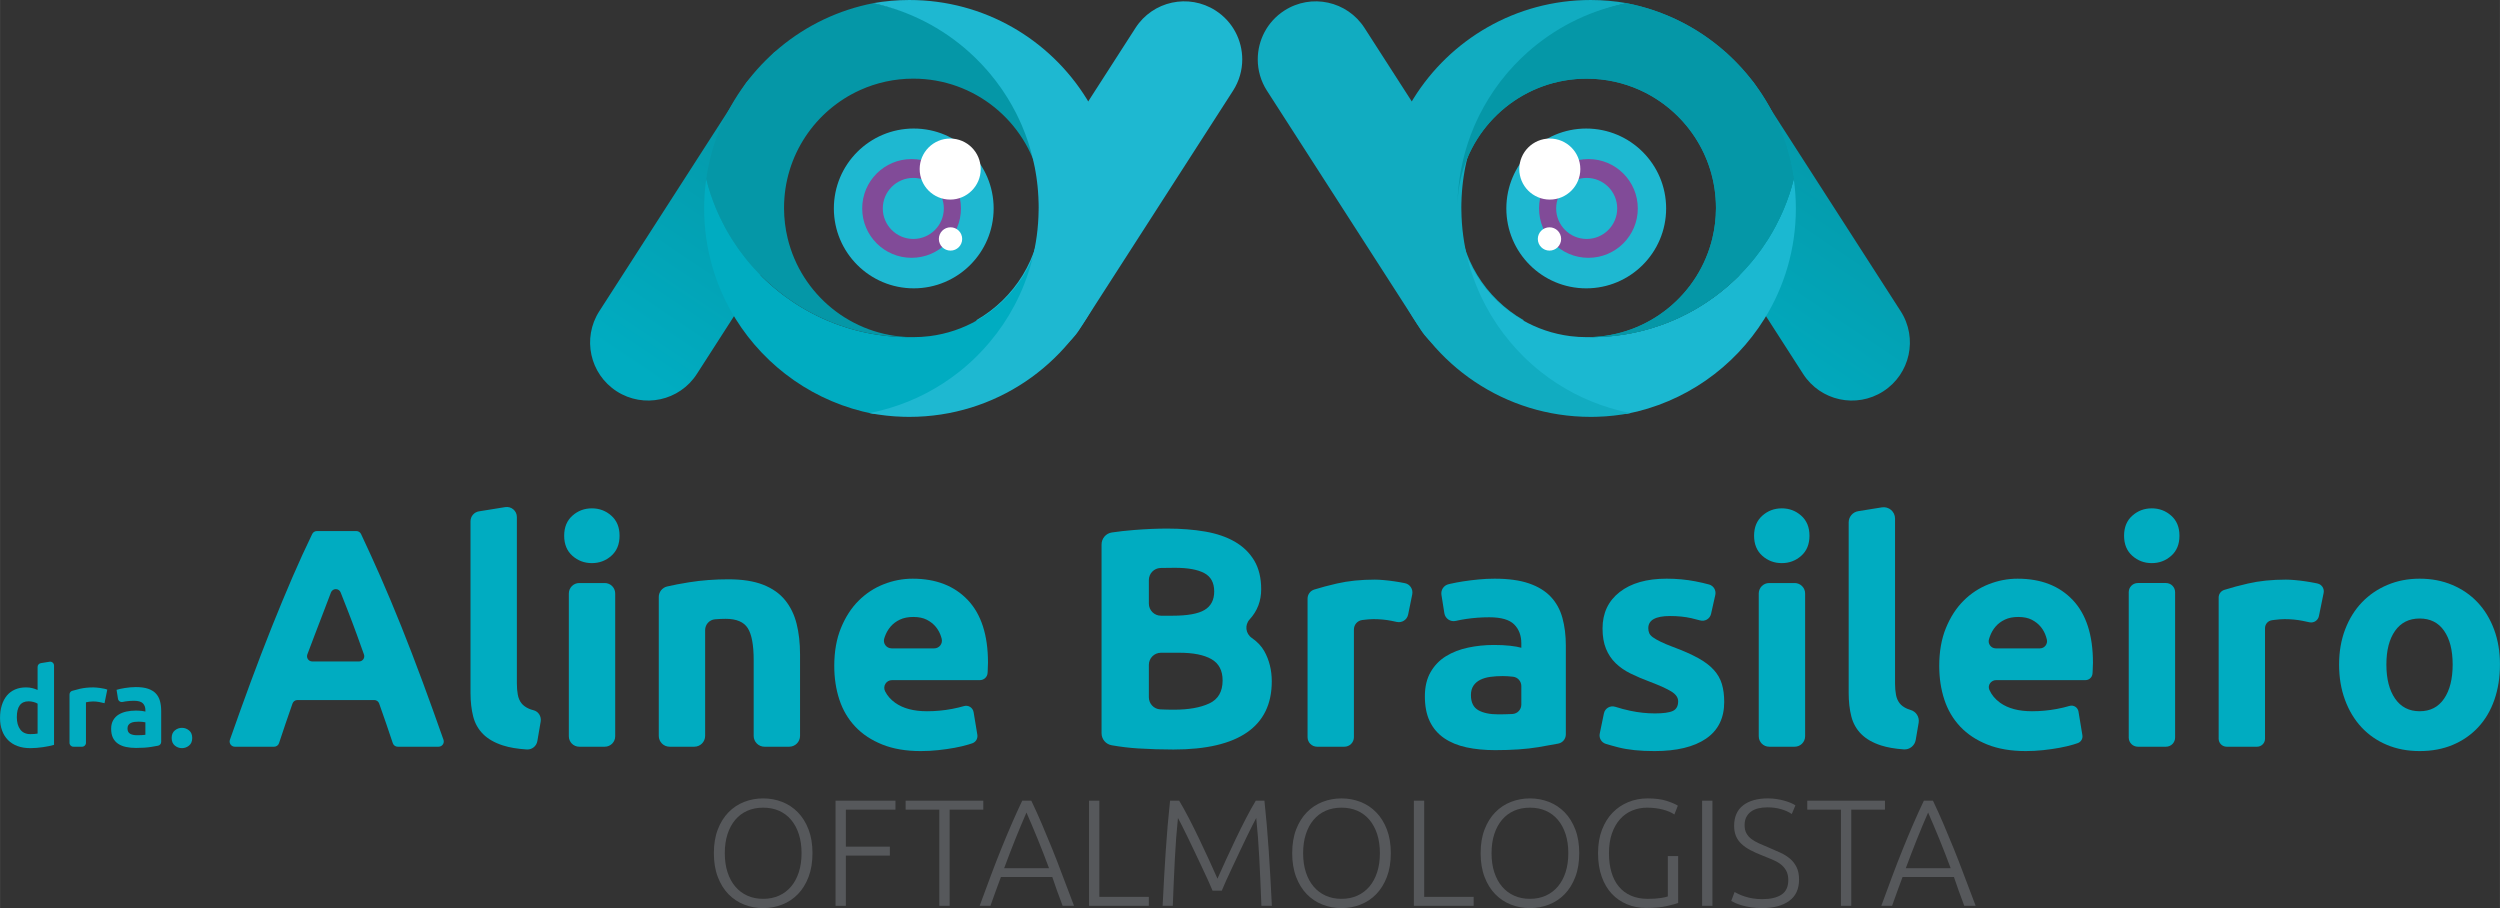 <?xml version="1.0" encoding="UTF-8"?>
<!DOCTYPE svg PUBLIC "-//W3C//DTD SVG 1.1//EN" "http://www.w3.org/Graphics/SVG/1.1/DTD/svg11.dtd">
<!-- Creator: CorelDRAW X6 -->
<svg xmlns="http://www.w3.org/2000/svg" xml:space="preserve" width="29.633mm" height="10.764mm" version="1.1" style="shape-rendering:geometricPrecision; text-rendering:geometricPrecision; image-rendering:optimizeQuality; fill-rule:evenodd; clip-rule:evenodd"
viewBox="0 0 296332 107644"
 xmlns:xlink="http://www.w3.org/1999/xlink">
 <rect x="0" y="0" width="296332" height="107644" fill="#333333" stroke="none"/>
 <defs>
  <style type="text/css">
   <![CDATA[
    .fil0 {fill:#00ACC1;fill-rule:nonzero}
    .fil8 {fill:#0597A7;fill-rule:nonzero}
    .fil2 {fill:#11ACC1;fill-rule:nonzero}
    .fil7 {fill:#1BB8D1;fill-rule:nonzero}
    .fil4 {fill:#1EB8D1;fill-rule:nonzero}
    .fil1 {fill:#56585B;fill-rule:nonzero}
    .fil5 {fill:#814B98;fill-rule:nonzero}
    .fil6 {fill:white;fill-rule:nonzero}
    .fil9 {fill:url(#id0)}
    .fil3 {fill:url(#id1)}
   ]]>
  </style>
  <linearGradient id="id0" gradientUnits="userSpaceOnUse" x1="100075" y1="4914" x2="70615" y2="48885">
   <stop offset="0" style="stop-color:#0597A7"/>
   <stop offset="0.2" style="stop-color:#0597A7"/>
   <stop offset="0.871" style="stop-color:#00ACC1"/>
   <stop offset="1" style="stop-color:#00ACC1"/>
  </linearGradient>
  <linearGradient id="id1" gradientUnits="userSpaceOnUse" xlink:href="#id0" x1="225717" y1="4914" x2="196257" y2="48886">
  </linearGradient>
 </defs>
 <g id="Camada_x0020_1">
  <g id="_896239008">
   <g>
    <path class="fil0" d="M40374 70225c-205,-524 -945,-521 -1148,3 -4,9 -8,20 -11,29 -248,640 -529,1378 -844,2215 -316,838 -669,1760 -1060,2767 -291,751 -586,1529 -884,2336 -148,402 149,831 578,831l5554 0c426,0 723,-424 580,-825 -289,-811 -570,-1595 -844,-2352 -367,-1010 -716,-1933 -1045,-2772 -331,-836 -620,-1575 -869,-2213 -2,-7 -5,-13 -7,-19zm6765 18288c-267,0 -501,-170 -584,-423 -245,-755 -505,-1525 -781,-2313 -279,-798 -557,-1593 -834,-2386 -87,-247 -319,-411 -581,-411l-9107 0c-263,0 -497,166 -583,414 -275,795 -551,1591 -827,2390 -272,787 -529,1556 -770,2304 -82,255 -317,425 -585,425l-4658 0c-424,0 -721,-424 -580,-824 857,-2439 1673,-4709 2449,-6811 864,-2336 1708,-4537 2534,-6603 827,-2066 1641,-4026 2442,-5883 750,-1735 1526,-3433 2329,-5092 103,-214 320,-349 557,-349l4675 0c239,0 456,136 558,353 783,1659 1555,3355 2317,5088 815,1857 1636,3817 2464,5883 828,2066 1673,4267 2538,6603 778,2102 1595,4371 2453,6810 141,401 -155,825 -580,825l-4846 0z"/>
    <path class="fil0" d="M63690 87850c-102,599 -643,1029 -1249,990 -1116,-72 -2055,-230 -2818,-474 -996,-320 -1783,-769 -2361,-1347 -578,-577 -972,-1278 -1180,-2102 -209,-824 -314,-1752 -314,-2785l0 -20343c0,-584 424,-1082 1001,-1175l3115 -502c724,-116 1380,442 1380,1175l0 19739c0,492 37,934 111,1327 74,393 214,726 424,996 209,271 510,492 904,664 157,69 335,128 536,177 590,145 949,747 846,1345l-395 2315z"/>
    <path class="fil0" d="M71683 88513l-3024 0c-682,0 -1236,-553 -1236,-1236l0 -16929c0,-683 554,-1237 1236,-1237l3024 0c683,0 1236,554 1236,1237l0 16929c0,683 -553,1236 -1236,1236zm1753 -25008c0,1008 -326,1801 -977,2379 -652,578 -1421,866 -2306,866 -885,0 -1654,-288 -2305,-866 -652,-578 -978,-1371 -978,-2379 0,-1008 326,-1801 978,-2379 651,-578 1420,-868 2305,-868 885,0 1654,290 2306,868 651,578 977,1371 977,2379z"/>
    <path class="fil0" d="M78083 70770c0,-599 412,-1116 995,-1252 750,-175 1623,-341 2620,-499 1475,-234 3024,-350 4647,-350 1647,0 3018,215 4114,645 1093,430 1959,1040 2599,1826 640,787 1094,1721 1365,2803 271,1082 406,2287 406,3615l0 9670c0,710 -575,1285 -1284,1285l-2927 0c-710,0 -1285,-575 -1285,-1285l0 -9006c0,-1770 -234,-3025 -701,-3762 -467,-738 -1340,-1107 -2619,-1107 -393,0 -811,19 -1254,56 -4,0 -9,0 -13,1 -662,55 -1167,615 -1167,1279l0 12539c0,710 -575,1285 -1285,1285l-2927 0c-709,0 -1284,-575 -1284,-1285l0 -16458z"/>
    <path class="fil0" d="M110734 76857c596,0 1036,-564 886,-1140 -20,-75 -41,-150 -64,-225 -135,-442 -345,-835 -627,-1179 -283,-345 -640,-628 -1070,-849 -430,-221 -965,-332 -1604,-332 -615,0 -1144,105 -1586,314 -443,208 -812,485 -1107,829 -295,345 -523,744 -682,1199 -23,65 -45,131 -66,197 -190,586 254,1186 870,1186l5050 0zm-11848 2102c0,-1720 264,-3227 793,-4518 529,-1291 1223,-2366 2084,-3227 860,-861 1850,-1513 2969,-1955 1119,-442 2269,-664 3449,-664 2754,0 4930,842 6529,2526 1598,1685 2397,4163 2397,7433 0,319 -13,670 -36,1051 -4,58 -8,114 -12,170 -32,477 -429,845 -908,845l-10425 0c-681,0 -1121,722 -813,1329 269,530 670,985 1202,1363 935,664 2189,996 3763,996 1008,0 1997,-92 2969,-276 523,-100 993,-211 1413,-335 522,-155 1055,188 1144,725l442 2675c72,435 -174,862 -591,1006 -146,51 -303,101 -472,152 -492,147 -1038,276 -1641,387 -603,111 -1248,203 -1936,277 -689,74 -1378,110 -2066,110 -1746,0 -3264,-257 -4555,-774 -1291,-517 -2361,-1223 -3209,-2121 -848,-898 -1475,-1961 -1882,-3190 -405,-1230 -608,-2558 -608,-3985z"/>
    <path class="fil0" d="M136177 78809l0 3844c0,760 591,1395 1350,1433 5,0 10,0 15,1 492,25 1033,37 1622,37 1722,0 3112,-246 4169,-738 1057,-492 1586,-1401 1586,-2730 0,-1180 -443,-2022 -1328,-2526 -885,-504 -2152,-757 -3799,-757l-2179 0c-793,0 -1436,643 -1436,1436zm0 -7260c0,793 643,1435 1436,1435l1368 0c1770,0 3036,-227 3799,-682 761,-455 1143,-1187 1143,-2195 0,-1033 -394,-1758 -1180,-2176 -787,-418 -1943,-627 -3467,-627 -493,0 -1021,7 -1587,18 -43,2 -86,2 -129,4 -773,21 -1383,661 -1383,1435l0 2788zm2914 17296c-1402,0 -2798,-43 -4187,-129 -1016,-64 -2062,-188 -3137,-376 -689,-121 -1196,-719 -1196,-1418l0 -22384c0,-710 515,-1318 1218,-1421 835,-123 1720,-221 2655,-295 1401,-111 2704,-166 3910,-166 1622,0 3116,117 4481,350 1365,234 2539,634 3522,1199 984,567 1753,1310 2306,2232 553,923 830,2060 830,3412 0,1386 -454,2574 -1362,3564 -613,668 -496,1690 249,2205 657,454 1151,978 1482,1571 590,1058 885,2250 885,3578 0,2681 -977,4698 -2933,6049 -1954,1353 -4863,2029 -8723,2029z"/>
    <path class="fil0" d="M166912 72843c-125,618 -729,1013 -1345,879 -197,-42 -404,-86 -620,-129 -663,-135 -1377,-203 -2139,-203 -344,0 -756,31 -1235,92 -41,6 -81,11 -120,16 -559,76 -969,556 -969,1120l0 12765c0,624 -506,1130 -1130,1130l-3235 0c-625,0 -1130,-506 -1130,-1130l0 -16420c0,-497 321,-933 795,-1081 799,-248 1695,-487 2690,-716 1340,-307 2834,-460 4482,-460 295,0 651,18 1070,55 417,37 835,86 1254,148 418,61 835,135 1254,220 4,1 8,2 12,3 599,125 973,727 851,1326l-485 2385z"/>
    <path class="fil0" d="M177600 84677c540,0 1057,-12 1549,-37 46,-2 90,-5 134,-7 590,-33 1046,-524 1046,-1114l0 -2196c0,-565 -421,-1044 -982,-1108 -5,0 -9,-1 -14,-1 -442,-49 -848,-74 -1217,-74 -516,0 -1003,31 -1457,92 -455,62 -855,179 -1199,350 -345,173 -615,407 -811,702 -197,295 -295,664 -295,1106 0,861 288,1457 867,1789 577,332 1370,498 2379,498zm-443 -16082c1623,0 2975,184 4057,553 1082,369 1949,898 2601,1586 651,689 1112,1525 1383,2509 271,984 406,2078 406,3282l0 10524c0,535 -375,994 -900,1095 -659,128 -1453,270 -2383,425 -1402,233 -3098,350 -5090,350 -1254,0 -2392,-111 -3412,-332 -1021,-222 -1900,-584 -2637,-1088 -738,-504 -1304,-1162 -1697,-1974 -394,-811 -590,-1807 -590,-2987 0,-1131 227,-2090 682,-2877 455,-787 1064,-1414 1826,-1882 762,-466 1635,-805 2619,-1014 983,-209 2004,-313 3061,-313 713,0 1346,30 1900,92 553,61 1001,142 1346,239l0 -516c0,-934 -282,-1684 -848,-2250 -566,-565 -1550,-848 -2951,-848 -935,0 -1857,68 -2766,203 -427,63 -826,139 -1199,226 -633,150 -1258,-264 -1361,-908l-345 -2180c-91,-576 273,-1124 840,-1259 66,-16 133,-32 202,-48 479,-110 1001,-208 1567,-295 566,-86 1162,-160 1790,-221 626,-61 1259,-92 1899,-92z"/>
    <path class="fil0" d="M196152 84566c1008,0 1721,-98 2140,-295 418,-196 626,-577 626,-1143 0,-442 -270,-830 -810,-1162 -542,-332 -1365,-706 -2472,-1125 -861,-320 -1641,-651 -2342,-996 -701,-344 -1297,-756 -1789,-1236 -492,-480 -874,-1051 -1143,-1715 -271,-664 -407,-1463 -407,-2398 0,-1819 676,-3257 2029,-4315 1352,-1057 3209,-1586 5570,-1586 1181,0 2311,105 3394,313 618,120 1163,246 1637,377 537,149 857,695 736,1239l-502 2239c-132,587 -725,940 -1304,777 -331,-92 -673,-179 -1029,-261 -750,-171 -1592,-258 -2526,-258 -1722,0 -2582,480 -2582,1439 0,221 37,419 110,590 74,172 222,338 443,498 221,160 522,333 904,518 381,187 867,391 1457,614 1204,446 2200,886 2987,1320 788,434 1408,903 1863,1406 455,502 775,1061 959,1674 184,613 276,1325 276,2135 0,1913 -718,3361 -2157,4343 -1439,980 -3473,1472 -6105,1472 -1721,0 -3153,-148 -4296,-443 -588,-152 -1083,-290 -1485,-416 -515,-160 -820,-684 -711,-1212l495 -2396c127,-612 754,-972 1349,-781 581,187 1172,344 1772,471 983,209 1954,313 2913,313z"/>
    <path class="fil0" d="M212729 88513l-3019 0c-684,0 -1239,-554 -1239,-1239l0 -16924c0,-684 555,-1239 1239,-1239l3019 0c684,0 1239,555 1239,1239l0 16924c0,685 -555,1239 -1239,1239zm1755 -25008c0,1008 -326,1801 -977,2379 -652,578 -1420,866 -2306,866 -885,0 -1654,-288 -2305,-866 -652,-578 -978,-1371 -978,-2379 0,-1008 326,-1801 978,-2379 651,-578 1420,-868 2305,-868 886,0 1654,290 2306,868 651,578 977,1371 977,2379z"/>
    <path class="fil0" d="M227077 87713c-116,677 -725,1167 -1409,1118 -1057,-76 -1951,-231 -2682,-465 -996,-319 -1783,-769 -2361,-1347 -578,-578 -972,-1278 -1181,-2102 -208,-824 -313,-1752 -313,-2785l0 -20211c0,-660 479,-1223 1132,-1328l2804 -452c818,-131 1560,500 1560,1329l0 19555c0,492 37,935 111,1328 73,393 215,726 424,996 209,271 510,492 904,664 120,53 252,99 398,141 661,187 1076,842 961,1519l-348 2040z"/>
    <path class="fil0" d="M241799 76857c552,0 951,-520 821,-1057 -26,-103 -54,-206 -85,-308 -135,-442 -345,-835 -627,-1179 -283,-345 -640,-628 -1069,-849 -431,-221 -966,-332 -1605,-332 -615,0 -1144,105 -1586,314 -443,208 -812,485 -1107,829 -295,345 -523,744 -682,1199 -33,94 -64,188 -94,283 -169,545 236,1100 808,1100l5226 0zm-11934 2102c0,-1720 264,-3227 793,-4518 529,-1291 1223,-2366 2084,-3227 860,-861 1850,-1513 2969,-1955 1119,-442 2269,-664 3449,-664 2754,0 4930,842 6529,2526 1598,1685 2397,4163 2397,7433 0,319 -12,670 -37,1051 -5,79 -10,156 -15,230 -30,444 -398,785 -842,785l-10597 0c-591,0 -1026,603 -790,1145 267,610 696,1126 1289,1547 935,664 2189,996 3763,996 1008,0 1998,-92 2969,-276 552,-105 1046,-223 1482,-356 483,-147 981,175 1063,673l462 2802c67,404 -161,797 -547,934 -160,57 -334,113 -524,170 -492,147 -1038,276 -1641,387 -603,111 -1248,203 -1936,277 -689,74 -1378,110 -2066,110 -1746,0 -3264,-257 -4555,-774 -1291,-517 -2361,-1223 -3209,-2121 -848,-898 -1476,-1961 -1882,-3190 -405,-1230 -608,-2558 -608,-3985z"/>
    <path class="fil0" d="M256743 88513l-3334 0c-597,0 -1081,-484 -1081,-1081l0 -17239c0,-597 484,-1082 1081,-1082l3334 0c597,0 1081,485 1081,1082l0 17239c0,597 -484,1081 -1081,1081zm1598 -25008c0,1008 -326,1801 -978,2379 -652,578 -1420,866 -2305,866 -886,0 -1654,-288 -2305,-866 -653,-578 -978,-1371 -978,-2379 0,-1008 325,-1801 978,-2379 651,-578 1419,-868 2305,-868 885,0 1653,290 2305,868 652,578 978,1371 978,2379z"/>
    <path class="fil0" d="M274874 73025c-106,518 -611,851 -1127,737 -251,-55 -519,-112 -801,-169 -663,-135 -1377,-203 -2139,-203 -345,0 -756,31 -1236,92 -97,13 -189,25 -276,38 -467,70 -812,466 -812,938l0 13108c0,523 -424,947 -947,947l-3602 0c-523,0 -947,-424 -947,-947l0 -16738c0,-417 272,-780 669,-906 830,-263 1768,-515 2817,-756 1339,-307 2833,-460 4481,-460 295,0 652,18 1070,55 418,37 836,86 1254,148 418,61 835,135 1254,220 66,14 129,28 191,42 500,116 810,611 708,1113l-557 2741z"/>
    <path class="fil0" d="M290725 78776c0,-1697 -338,-3031 -1014,-4003 -677,-971 -1641,-1457 -2896,-1457 -1254,0 -2225,486 -2914,1457 -688,972 -1032,2306 -1032,4003 0,1696 344,3043 1032,4038 689,996 1660,1494 2914,1494 1255,0 2219,-498 2896,-1494 676,-995 1014,-2342 1014,-4038zm5607 0c0,1524 -222,2920 -664,4186 -443,1267 -1082,2348 -1918,3246 -836,898 -1839,1592 -3006,2084 -1169,491 -2478,738 -3929,738 -1426,0 -2724,-247 -3891,-738 -1169,-492 -2170,-1186 -3006,-2084 -836,-898 -1488,-1979 -1955,-3246 -468,-1266 -701,-2662 -701,-4186 0,-1525 240,-2914 719,-4169 480,-1254 1143,-2324 1992,-3209 849,-886 1856,-1573 3024,-2065 1168,-493 2441,-738 3818,-738 1402,0 2686,245 3855,738 1167,492 2170,1179 3006,2065 836,885 1488,1955 1955,3209 467,1255 701,2644 701,4169z"/>
    <path class="fil0" d="M1990 85018c0,602 136,1087 406,1453 270,366 672,550 1204,550 175,0 337,-7 485,-20 148,-13 270,-28 367,-46l0 -3548c-123,-78 -282,-144 -478,-196 -197,-53 -395,-79 -596,-79 -925,0 -1388,629 -1388,1886zm4412 3273c-175,52 -375,102 -602,150 -227,49 -465,90 -714,124 -248,35 -501,64 -759,86 -257,21 -504,32 -739,32 -568,0 -1074,-83 -1519,-249 -445,-165 -821,-403 -1126,-713 -306,-310 -540,-685 -700,-1126 -162,-440 -243,-936 -243,-1486 0,-558 70,-1062 209,-1512 140,-449 341,-831 603,-1146 262,-314 582,-554 962,-719 380,-166 814,-250 1303,-250 270,0 512,27 726,79 214,53 430,127 649,223l0 -2726c0,-224 163,-416 385,-452l1033 -167c279,-45 532,170 532,453l0 9399z"/>
    <path class="fil0" d="M12385 83355c-175,-43 -380,-90 -616,-138 -235,-47 -488,-71 -758,-71 -123,0 -269,11 -439,32 -171,22 -299,46 -387,72l0 4805c0,253 -205,458 -458,458l-1033 0c-254,0 -459,-205 -459,-458l0 -5728c0,-199 124,-379 314,-437 276,-84 583,-165 923,-244 475,-109 1006,-163 1591,-163 104,0 231,6 380,20 148,13 296,30 444,52 149,22 297,47 446,79 148,30 274,67 379,110l-327 1611z"/>
    <path class="fil0" d="M16260 87152c192,0 376,-5 550,-14 175,-8 314,-21 419,-39l0 -1479c-78,-18 -196,-35 -353,-52 -157,-18 -302,-27 -432,-27 -184,0 -356,11 -518,33 -161,22 -303,64 -425,124 -122,61 -218,145 -288,249 -70,105 -105,235 -105,393 0,306 103,517 308,635 205,118 487,177 844,177zm-157 -5708c576,0 1056,65 1440,195 384,132 692,319 923,564 232,244 396,541 491,890 96,349 145,738 145,1165l0 3684c0,220 -152,408 -368,450 -224,42 -490,89 -798,141 -498,83 -1100,124 -1806,124 -446,0 -850,-39 -1212,-117 -362,-79 -674,-208 -936,-387 -262,-179 -462,-413 -602,-700 -140,-289 -209,-641 -209,-1061 0,-401 80,-742 242,-1021 161,-279 377,-502 648,-667 270,-166 580,-287 929,-361 349,-74 711,-111 1087,-111 253,0 478,11 674,33 196,21 356,50 478,85l0 -183c0,-332 -101,-598 -301,-799 -201,-201 -550,-301 -1048,-301 -331,0 -659,24 -982,72 -126,19 -246,41 -359,66 -262,57 -517,-109 -559,-374l-168 -1060c113,-35 255,-73 425,-112 171,-39 356,-73 557,-104 201,-31 412,-57 635,-79 223,-22 447,-32 674,-32z"/>
    <path class="fil0" d="M22781 87479c0,393 -125,692 -374,897 -249,204 -530,307 -844,307 -315,0 -596,-103 -844,-307 -250,-205 -374,-504 -374,-897 0,-393 124,-692 374,-897 248,-205 529,-307 844,-307 314,0 595,102 844,307 249,205 374,504 374,897z"/>
    <path class="fil1" d="M95009 101132c0,-839 -108,-1591 -324,-2257 -216,-665 -521,-1232 -917,-1699 -395,-468 -872,-824 -1429,-1071 -558,-245 -1185,-368 -1880,-368 -695,0 -1322,123 -1879,368 -557,247 -1034,603 -1430,1071 -396,467 -701,1034 -917,1699 -216,666 -324,1418 -324,2257 0,840 108,1591 324,2257 216,666 521,1232 917,1699 396,468 873,828 1430,1079 557,252 1184,378 1879,378 695,0 1322,-126 1880,-378 557,-251 1034,-611 1429,-1079 396,-467 701,-1033 917,-1699 216,-666 324,-1417 324,-2257zm1295 0c0,1068 -156,2008 -468,2824 -312,815 -734,1495 -1268,2041 -533,545 -1153,956 -1861,1232 -707,275 -1456,414 -2248,414 -791,0 -1540,-139 -2247,-414 -708,-276 -1328,-687 -1862,-1232 -534,-546 -956,-1226 -1268,-2041 -312,-816 -467,-1756 -467,-2824 0,-1067 155,-2005 467,-2815 312,-809 734,-1486 1268,-2032 534,-545 1154,-956 1862,-1232 707,-275 1456,-413 2247,-413 792,0 1541,138 2248,413 708,276 1328,687 1861,1232 534,546 956,1223 1268,2032 312,810 468,1748 468,2815z"/>
    <polygon class="fil1" points="99037,107373 99037,94910 106141,94910 106141,95971 100260,95971 100260,100359 105475,100359 105475,101420 100260,101420 100260,107373 "/>
    <polygon class="fil1" points="116553,94910 116553,95971 112561,95971 112561,107372 111338,107372 111338,95971 107345,95971 107345,94910 "/>
    <path class="fil1" d="M121669 96313c-451,1034 -890,2085 -1318,3151 -426,1066 -869,2216 -1327,3448l5320 0c-460,-1234 -909,-2386 -1344,-3453 -436,-1067 -880,-2115 -1331,-3146zm4289 11060c-238,-612 -456,-1201 -656,-1766 -200,-566 -391,-1116 -573,-1652l-6088 0c-208,539 -412,1091 -611,1656 -198,566 -409,1153 -631,1762l-1278 0c474,-1298 921,-2507 1342,-3627 421,-1120 833,-2181 1238,-3181 405,-999 807,-1960 1206,-2882 399,-922 818,-1846 1259,-2773l1078 0c439,922 856,1846 1251,2769 395,924 795,1885 1201,2884 406,1000 818,2061 1235,3183 416,1122 876,2331 1376,3627l-1349 0z"/>
    <polygon class="fil1" points="136173,106311 136173,107373 129088,107373 129088,94910 130310,94910 130310,106311 "/>
    <path class="fil1" d="M143726 105574c-120,-299 -292,-695 -514,-1187 -223,-491 -473,-1028 -750,-1609 -277,-582 -560,-1181 -849,-1799 -289,-617 -566,-1196 -831,-1735 -265,-540 -500,-1013 -704,-1421 -205,-407 -356,-695 -452,-863 -156,1498 -279,3126 -369,4883 -90,1756 -171,3599 -243,5529l-1205 0c109,-2266 231,-4435 369,-6510 138,-2074 309,-4058 513,-5952l1079 0c360,599 745,1292 1153,2077 408,785 813,1601 1216,2446 403,845 793,1679 1172,2499 378,822 711,1562 1000,2221 288,-659 621,-1399 1000,-2221 378,-820 769,-1654 1171,-2499 403,-845 808,-1661 1216,-2446 409,-785 793,-1478 1154,-2077l1025 0c203,1894 374,3878 512,5952 138,2075 261,4244 369,6510l-1241 0c-72,-1930 -153,-3773 -243,-5529 -90,-1757 -213,-3385 -368,-4883 -97,168 -246,456 -450,863 -204,408 -438,881 -701,1421 -264,539 -540,1118 -828,1735 -287,618 -569,1217 -845,1799 -276,581 -524,1118 -746,1609 -222,492 -393,888 -513,1187l-1097 0z"/>
    <path class="fil1" d="M163563 101132c0,-839 -109,-1591 -324,-2257 -216,-665 -522,-1232 -917,-1699 -396,-468 -872,-824 -1430,-1071 -558,-245 -1184,-368 -1879,-368 -696,0 -1322,123 -1879,368 -558,247 -1035,603 -1430,1071 -396,467 -702,1034 -918,1699 -215,666 -323,1418 -323,2257 0,840 108,1591 323,2257 216,666 522,1232 918,1699 395,468 872,828 1430,1079 557,252 1183,378 1879,378 695,0 1321,-126 1879,-378 558,-251 1034,-611 1430,-1079 395,-467 701,-1033 917,-1699 215,-666 324,-1417 324,-2257zm1294 0c0,1068 -156,2008 -467,2824 -312,815 -735,1495 -1268,2041 -534,545 -1154,956 -1862,1232 -707,275 -1456,414 -2247,414 -792,0 -1541,-139 -2249,-414 -707,-276 -1327,-687 -1861,-1232 -534,-546 -956,-1226 -1268,-2041 -311,-816 -467,-1756 -467,-2824 0,-1067 156,-2005 467,-2815 312,-809 734,-1486 1268,-2032 534,-545 1154,-956 1861,-1232 708,-275 1457,-413 2249,-413 791,0 1540,138 2247,413 708,276 1328,687 1862,1232 533,546 956,1223 1268,2032 311,810 467,1748 467,2815z"/>
    <polygon class="fil1" points="174676,106311 174676,107373 167591,107373 167591,94910 168813,94910 168813,106311 "/>
    <path class="fil1" d="M185898 101132c0,-839 -108,-1591 -323,-2257 -216,-665 -522,-1232 -918,-1699 -395,-468 -872,-824 -1429,-1071 -557,-245 -1184,-368 -1879,-368 -696,0 -1322,123 -1880,368 -557,247 -1034,603 -1429,1071 -396,467 -702,1034 -918,1699 -216,666 -323,1418 -323,2257 0,840 107,1591 323,2257 216,666 522,1232 918,1699 395,468 872,828 1429,1079 558,252 1184,378 1880,378 695,0 1322,-126 1879,-378 557,-251 1034,-611 1429,-1079 396,-467 702,-1033 918,-1699 215,-666 323,-1417 323,-2257zm1295 0c0,1068 -155,2008 -468,2824 -311,815 -734,1495 -1267,2041 -534,545 -1154,956 -1862,1232 -707,275 -1456,414 -2247,414 -792,0 -1541,-139 -2248,-414 -708,-276 -1329,-687 -1862,-1232 -533,-546 -957,-1226 -1268,-2041 -311,-816 -467,-1756 -467,-2824 0,-1067 156,-2005 467,-2815 311,-809 735,-1486 1268,-2032 533,-545 1154,-956 1862,-1232 707,-275 1456,-413 2248,-413 791,0 1540,138 2247,413 708,276 1328,687 1862,1232 533,546 956,1223 1267,2032 313,810 468,1748 468,2815z"/>
    <path class="fil1" d="M197695 101474l1223 0 0 5557c-228,96 -674,219 -1339,369 -666,149 -1484,224 -2455,224 -816,0 -1571,-144 -2266,-432 -695,-287 -1299,-704 -1807,-1249 -511,-546 -909,-1223 -1197,-2032 -287,-810 -431,-1735 -431,-2779 0,-1043 155,-1969 467,-2778 312,-810 735,-1487 1268,-2033 534,-545 1154,-962 1862,-1249 707,-288 1462,-432 2266,-432 923,0 1684,99 2283,297 600,198 1037,386 1313,566l-413 1043c-336,-239 -792,-434 -1367,-584 -575,-150 -1199,-225 -1870,-225 -624,0 -1211,114 -1763,342 -551,228 -1031,569 -1439,1025 -407,456 -728,1019 -962,1690 -234,672 -350,1451 -350,2338 0,827 96,1574 288,2239 191,666 482,1235 872,1708 389,475 872,837 1447,1088 575,252 1241,378 1996,378 612,0 1125,-33 1538,-99 414,-65 692,-128 836,-188l0 -4784z"/>
    <polygon class="fil1" points="201760,94910 202982,94910 202982,107372 201760,107372 "/>
    <path class="fil1" d="M208899 106581c971,0 1726,-177 2265,-532 540,-354 809,-928 809,-1721 0,-456 -86,-838 -260,-1144 -174,-306 -404,-565 -692,-775 -288,-211 -618,-390 -989,-539 -372,-149 -762,-307 -1170,-474 -515,-203 -977,-411 -1384,-626 -408,-214 -756,-456 -1043,-726 -288,-270 -507,-578 -657,-926 -150,-347 -224,-755 -224,-1223 0,-1067 353,-1876 1061,-2427 707,-552 1690,-828 2949,-828 335,0 665,24 990,72 323,48 625,111 908,188 281,79 539,166 773,262 234,96 428,197 584,306l-432 1024c-347,-240 -770,-432 -1267,-575 -498,-144 -1034,-216 -1610,-216 -396,0 -758,39 -1088,117 -330,78 -614,204 -854,378 -240,174 -429,392 -567,656 -138,264 -206,581 -206,953 0,384 71,708 216,971 143,264 344,492 602,684 257,192 560,366 908,521 348,156 726,318 1133,486 491,204 956,407 1394,611 437,204 818,444 1142,719 323,277 582,612 773,1008 192,395 288,881 288,1456 0,1127 -393,1973 -1178,2536 -786,564 -1850,845 -3192,845 -480,0 -917,-30 -1313,-89 -396,-61 -749,-136 -1062,-225 -311,-90 -575,-183 -790,-279 -217,-96 -384,-180 -504,-252l396 -1061c119,72 281,156 485,251 204,97 443,190 719,279 276,91 588,166 935,226 348,60 732,89 1152,89z"/>
    <polygon class="fil1" points="223430,94910 223430,95971 219437,95971 219437,107372 218214,107372 218214,95971 214222,95971 214222,94910 "/>
    <path class="fil1" d="M228547 96313c-452,1034 -891,2085 -1318,3151 -428,1066 -870,2216 -1328,3448l5320 0c-460,-1234 -909,-2386 -1344,-3453 -436,-1067 -879,-2115 -1330,-3146zm4288 11060c-238,-612 -456,-1201 -656,-1766 -200,-566 -390,-1116 -572,-1652l-6089 0c-208,539 -412,1091 -611,1656 -199,566 -409,1153 -632,1762l-1276 0c473,-1298 920,-2507 1341,-3627 421,-1120 834,-2181 1239,-3181 404,-999 806,-1960 1205,-2882 399,-922 818,-1846 1259,-2773l1078 0c439,922 856,1846 1251,2769 394,924 795,1885 1201,2884 405,1000 818,2061 1235,3183 417,1122 876,2331 1376,3627l-1349 0z"/>
   </g>
   <g>
    <path class="fil2" d="M149084 7043c0,1272 353,2562 1093,3712l15332 23833 2918 4536c2056,3195 6309,4118 9502,2063 262,-168 508,-351 739,-547 -2,0 0,-3 0,-3 876,-740 1525,-1671 1929,-2688 -4505,-2580 -7573,-7380 -7713,-12908 -2,-109 -5,-216 -5,-323l0 -74c0,-137 3,-275 5,-412 28,-1030 155,-2038 377,-3007l0 -2 -113 -173 0 -3 -5952 -9252 -5454 -8479c-2053,-3195 -6309,-4119 -9502,-2063 -2042,1312 -3156,3529 -3156,5790z"/>
    <path class="fil3" d="M204561 6201l3269 3536 2091 3251 1356 2109 14017 21789c2056,3192 1132,7447 -2064,9501l0 0c-3192,2055 -7448,1132 -9500,-2063l0 0 -4340 -6749 -3186 -4948 -10 -16 -2966 -4612c270,-1126 417,-2302 423,-3510l0 0 0 -74c0,-6217 -3705,-11570 -9026,-13971l0 0c427,-1590 1424,-3032 2918,-3991l0 0c1151,-741 2440,-1095 3714,-1095l0 0c1151,0 2290,289 3304,843l0 0z"/>
    <path class="fil4" d="M178552 24708l0 10c6,5225 4244,9461 9471,9461 5228,0 9466,-4236 9471,-9461l0 -10c0,-5231 -4240,-9471 -9471,-9471 -5230,0 -9471,4240 -9471,9471z"/>
    <path class="fil5" d="M182427 24708c0,3233 2621,5853 5853,5853 3233,0 5854,-2620 5854,-5853 0,-3233 -2621,-5854 -5854,-5854 -3232,0 -5853,2621 -5853,5854z"/>
    <path class="fil4" d="M184458 24708c0,1998 1619,3617 3617,3617 1998,0 3618,-1619 3618,-3617 0,-1998 -1620,-3618 -3618,-3618 -1998,0 -3617,1620 -3617,3618z"/>
    <path class="fil6" d="M180087 20041c0,1998 1620,3617 3618,3617 1997,0 3617,-1619 3617,-3617 0,-1998 -1620,-3618 -3617,-3618 -1998,0 -3618,1620 -3618,3618z"/>
    <path class="fil6" d="M182283 28325c0,763 619,1382 1382,1382 763,0 1382,-619 1382,-1382 0,-763 -619,-1381 -1382,-1381 -763,0 -1382,618 -1382,1381z"/>
    <path class="fil7" d="M172757 25041c49,4073 1084,7909 2875,11282 817,1542 1793,2987 2910,4314 0,0 -2,3 0,3 499,595 1028,1168 1583,1717 648,642 1333,1247 2047,1814 2415,1908 5190,3378 8209,4286 344,105 690,201 1041,291 455,117 918,221 1384,310l5 0c6881,-1331 12747,-5505 16327,-11254 2365,-3799 3731,-8283 3731,-13086 0,-1188 -84,-2356 -247,-3498 -297,1203 -689,2371 -1160,3498 -81,193 -163,384 -249,572 -79,181 -163,359 -249,537 -152,328 -316,651 -488,972 -51,97 -102,196 -159,290 -73,140 -152,277 -231,417 -101,178 -208,356 -315,532 -87,142 -173,282 -262,419 -211,336 -433,667 -664,992 -61,90 -125,176 -188,262 -209,291 -425,578 -649,858 -119,152 -242,302 -366,450 -400,484 -819,949 -1257,1399 -143,148 -287,295 -433,438l-5 5c-137,137 -277,270 -419,402 -128,120 -257,239 -387,353 -310,283 -628,552 -951,814 -150,125 -301,245 -453,359 -155,122 -311,239 -468,356 -18,13 -33,23 -51,38 -300,219 -606,433 -916,639 -163,109 -329,216 -496,320 -168,108 -333,211 -504,311 -167,102 -338,201 -511,298 -170,99 -343,193 -519,287 -109,59 -219,117 -328,170 -194,102 -386,201 -583,293 -106,53 -214,104 -322,155 -217,102 -436,198 -655,293 -167,73 -338,145 -508,211 -204,84 -407,165 -616,241 -137,51 -277,102 -415,151 -330,119 -666,229 -1004,330 -183,59 -367,112 -552,163 -194,56 -387,107 -583,158 -171,43 -341,84 -511,122 -84,20 -168,41 -255,56 -132,33 -267,61 -402,86 -15,5 -30,8 -48,10 -153,31 -305,62 -458,87 -68,15 -137,28 -206,38 -173,31 -346,59 -519,84 -203,31 -407,59 -610,84 -151,21 -301,38 -453,53 -92,11 -186,21 -282,28 -199,21 -400,36 -601,51 -142,11 -288,21 -430,29 -79,2 -160,7 -239,10 -112,4 -224,10 -336,12 -81,3 -165,5 -246,5 -179,6 -357,8 -535,8 -86,0 -173,0 -259,-2l-36 0c-68,2 -137,2 -206,2 -628,0 -1249,-38 -1857,-112 -31,-3 -63,-7 -94,-10 -2035,-259 -3948,-916 -5653,-1895 -4505,-2580 -7572,-7380 -7713,-12908z"/>
    <path class="fil8" d="M173134 21225l0 -2c1557,-6813 7654,-11900 14940,-11900 2244,0 4376,483 6299,1350 5322,2402 9025,7754 9025,13971l0 74c-5,1209 -152,2383 -422,3511 -1595,6659 -7537,11622 -14660,11734 86,3 173,3 259,3 178,0 356,-3 535,-8 81,0 165,-2 246,-4 112,-3 224,-8 336,-13 79,-3 160,-8 239,-11 145,-8 288,-17 430,-27 201,-16 402,-31 601,-52 96,-7 190,-17 282,-27 152,-16 302,-33 453,-54 206,-26 409,-53 610,-84 176,-25 346,-53 519,-83 68,-11 138,-24 206,-39 153,-25 305,-56 458,-86 18,-3 33,-5 48,-11 135,-25 270,-53 402,-86 87,-15 171,-35 255,-56 170,-38 340,-79 511,-122 196,-51 389,-102 583,-158 185,-51 369,-104 552,-163 338,-101 674,-211 1004,-331 138,-48 278,-98 415,-150 208,-75 412,-157 616,-241 170,-66 341,-137 508,-212 219,-93 438,-190 655,-292 108,-51 216,-101 322,-155 197,-92 389,-191 583,-292 109,-54 221,-112 328,-171 176,-94 349,-189 519,-287 173,-97 344,-196 511,-298 171,-102 339,-204 504,-310 167,-105 333,-212 496,-321 310,-206 616,-420 916,-639 18,-15 33,-25 51,-38 157,-116 313,-236 468,-356 152,-117 303,-236 453,-358 323,-262 640,-532 951,-814 130,-115 259,-235 386,-354 143,-133 283,-267 420,-402l5 -5c146,-143 290,-290 433,-438 438,-450 857,-916 1257,-1399 124,-150 247,-300 366,-450 224,-280 440,-568 649,-858 63,-86 127,-173 188,-262 231,-325 453,-656 664,-991 91,-140 178,-280 262,-421 106,-175 214,-353 315,-531 79,-140 158,-278 231,-417 57,-94 108,-194 159,-290 172,-321 335,-644 488,-972 86,-178 170,-356 249,-536 86,-189 168,-380 249,-573 471,-1127 863,-2295 1160,-3498 -290,-2058 -831,-4032 -1597,-5894 -3122,-7624 -9934,-13348 -18214,-14948 -150,28 -300,59 -448,92 -4304,915 -8196,2948 -11353,5780 -517,463 -1013,943 -1486,1447 -234,246 -463,498 -687,755 -112,130 -221,259 -330,389 -440,525 -858,1063 -1247,1623 -99,141 -196,280 -290,422 -196,283 -379,571 -557,863 -178,290 -354,585 -519,885 -170,300 -333,603 -486,911 -76,153 -152,308 -226,463 -77,155 -148,310 -219,468 -69,153 -137,305 -204,458 -144,334 -279,669 -409,1010 -117,316 -232,631 -336,949 -221,661 -415,1336 -578,2020 -84,341 -157,687 -226,1035 -33,173 -64,348 -94,521 -33,191 -64,384 -94,578l0 3c-5,38 -10,79 -16,119 -22,143 -40,285 -58,428 -23,183 -43,368 -63,554 -18,181 -36,366 -51,549 -41,507 -66,1018 -77,1532 28,-1030 156,-2037 377,-3007z"/>
    <path class="fil2" d="M163834 24709c0,3475 717,6785 2014,9784 3788,8776 12521,14920 22689,14922l5 0 8 0c173,0 346,-2 519,-7 71,0 142,-3 211,-6 30,0 61,-2 92,-2 290,-10 579,-25 870,-44 40,-2 81,-5 122,-7 290,-23 577,-48 864,-79 72,-7 143,-17 214,-25 273,-33 542,-66 812,-107 38,-5 76,-12 114,-18 260,-41 519,-86 776,-135 41,-7 84,-15 128,-23 -466,-88 -929,-193 -1384,-310 -352,-89 -698,-186 -1041,-290 -3020,-908 -5795,-2379 -8209,-4286 -715,-568 -1399,-1173 -2048,-1814 -554,-549 -1084,-1122 -1582,-1717 -3,0 0,-3 0,-3 -1117,-1328 -2094,-2773 -2910,-4315 -1791,-3373 -2827,-7208 -2875,-11281 -3,-110 -5,-217 -5,-323l0 -74c0,-138 2,-275 5,-412 10,-514 36,-1025 77,-1531 15,-184 30,-367 50,-550 18,-186 41,-369 64,-555 17,-142 35,-285 58,-427 5,-41 10,-82 16,-120l0 -3c30,-193 61,-386 94,-577 30,-173 61,-348 94,-521 69,-349 144,-695 226,-1036 163,-684 356,-1358 578,-2020 104,-320 216,-636 335,-948 130,-341 265,-677 410,-1010 66,-153 135,-305 204,-458 71,-158 142,-313 219,-468 73,-155 149,-311 226,-463 157,-308 318,-611 486,-911 165,-300 341,-595 519,-885 180,-293 366,-580 557,-863 94,-142 190,-282 290,-422 394,-559 808,-1099 1246,-1623 109,-129 219,-259 331,-389 224,-257 453,-509 687,-756 473,-503 969,-984 1485,-1447 3165,-2834 7062,-4864 11372,-5778 -5,0 -13,-2 -18,-2 -1394,-244 -2824,-374 -4287,-374 -8870,0 -16652,4676 -21007,11700 -2348,3777 -3701,8234 -3701,13009z"/>
    <path class="fil4" d="M147248 7042c0,1272 -353,2562 -1093,3712l-15333 23833 -2917 4536c-2056,3196 -6309,4119 -9502,2063 -262,-168 -509,-351 -740,-546 3,0 0,-3 0,-3 -875,-741 -1524,-1672 -1928,-2689 4505,-2580 7573,-7380 7713,-12908 2,-109 5,-216 5,-323l0 -74c0,-137 -3,-275 -5,-412 -28,-1030 -155,-2038 -377,-3007l0 -2 113 -173 0 -3 5952 -9252 5454 -8479c2053,-3195 6309,-4118 9501,-2063 2043,1313 3157,3529 3157,5790z"/>
    <path class="fil9" d="M91771 6200l-3269 3536 -2091 3251 -1356 2109 -14017 21789c-2056,3192 -1132,7448 2063,9501l0 0c3193,2055 7449,1132 9501,-2063l0 0 4340 -6749 3185 -4948 11 -15 2966 -4612c-270,-1127 -418,-2302 -423,-3511l0 0 0 -74c0,-6217 3705,-11570 9026,-13971l0 0c-428,-1590 -1424,-3032 -2918,-3991l0 0c-1151,-741 -2440,-1095 -3714,-1095l0 0c-1151,0 -2290,289 -3304,843l0 0z"/>
    <path class="fil4" d="M117779 24707l0 10c-5,5225 -4243,9461 -9470,9461 -5228,0 -9466,-4236 -9471,-9461l0 -10c0,-5230 4240,-9471 9471,-9471 5229,0 9470,4241 9470,9471z"/>
    <path class="fil5" d="M113905 24707c0,3233 -2621,5853 -5853,5853 -3233,0 -5854,-2620 -5854,-5853 0,-3232 2621,-5853 5854,-5853 3232,0 5853,2621 5853,5853z"/>
    <path class="fil4" d="M111874 24707c0,1998 -1620,3617 -3618,3617 -1997,0 -3617,-1619 -3617,-3617 0,-1998 1620,-3618 3617,-3618 1998,0 3618,1620 3618,3618z"/>
    <path class="fil6" d="M116245 20040c0,1998 -1620,3618 -3618,3618 -1998,0 -3617,-1620 -3617,-3618 0,-1998 1619,-3617 3617,-3617 1998,0 3618,1619 3618,3617z"/>
    <path class="fil6" d="M114049 28325c0,763 -619,1381 -1382,1381 -763,0 -1382,-618 -1382,-1381 0,-764 619,-1382 1382,-1382 763,0 1382,618 1382,1382z"/>
    <path class="fil0" d="M123575 25040c-49,4073 -1085,7909 -2875,11282 -817,1542 -1794,2987 -2911,4315 0,0 3,3 0,3 -498,595 -1027,1167 -1582,1716 -648,642 -1333,1247 -2048,1814 -2414,1908 -5189,3378 -8208,4286 -344,105 -690,201 -1041,291 -455,117 -918,221 -1384,310l-5 0c-6881,-1331 -12747,-5505 -16327,-11254 -2365,-3798 -3731,-8283 -3731,-13086 0,-1188 84,-2356 247,-3498 297,1204 689,2371 1160,3498 81,193 162,384 249,573 79,180 163,358 249,536 152,328 316,652 488,972 51,97 102,196 158,290 74,140 153,277 232,417 101,179 208,357 315,532 87,142 173,282 262,420 211,336 433,666 664,991 61,90 125,176 188,262 209,291 425,578 649,858 119,153 241,302 366,451 400,483 819,948 1257,1398 143,148 287,295 433,438l5 5c137,137 276,270 419,402 127,120 257,240 387,354 310,282 628,551 951,814 150,124 301,244 453,359 155,122 311,238 468,355 18,13 33,24 51,38 300,219 606,433 916,639 163,110 328,216 496,321 168,107 333,211 503,310 168,102 339,201 512,298 170,99 343,193 519,287 109,59 219,117 328,171 194,101 386,200 583,292 106,54 214,105 322,155 217,102 435,199 655,293 167,74 338,145 508,211 204,84 407,165 616,242 137,51 277,102 415,150 330,120 666,229 1004,330 183,59 367,112 552,163 194,57 387,107 583,158 170,43 341,84 511,122 84,20 168,41 254,56 133,33 268,61 403,86 15,5 30,8 48,11 152,30 305,61 458,86 68,15 137,28 206,38 173,31 346,59 519,84 203,31 407,59 610,84 150,21 301,38 453,54 92,10 186,20 282,27 199,21 400,36 601,51 142,11 288,21 430,29 79,2 160,7 239,10 112,5 224,10 336,13 81,2 165,5 246,5 179,5 357,7 535,7 86,0 173,0 259,-2l36 0c68,2 137,2 206,2 628,0 1249,-38 1857,-112 31,-3 63,-7 94,-10 2035,-259 3948,-916 5652,-1895 4506,-2580 7573,-7380 7714,-12908z"/>
    <path class="fil8" d="M123198 21224l0 -2c-1557,-6813 -7654,-11900 -14940,-11900 -2244,0 -4376,483 -6299,1350 -5322,2402 -9026,7754 -9026,13971l0 74c6,1209 153,2384 423,3511 1595,6660 7537,11623 14660,11734 -86,3 -173,3 -259,3 -178,0 -356,-3 -535,-8 -81,0 -165,-2 -246,-4 -112,-3 -224,-8 -336,-13 -79,-3 -160,-8 -239,-10 -145,-8 -288,-18 -430,-28 -201,-15 -402,-31 -601,-51 -96,-8 -190,-18 -282,-28 -152,-15 -303,-33 -453,-54 -206,-25 -409,-53 -610,-84 -176,-25 -346,-53 -519,-83 -68,-11 -138,-24 -206,-39 -153,-25 -306,-56 -458,-86 -18,-3 -33,-5 -48,-10 -135,-26 -270,-54 -403,-87 -86,-15 -170,-35 -254,-56 -170,-38 -341,-79 -511,-122 -196,-51 -389,-102 -583,-157 -185,-51 -369,-105 -552,-164 -338,-101 -674,-211 -1004,-330 -138,-49 -278,-99 -415,-150 -208,-76 -412,-158 -616,-242 -170,-66 -341,-137 -508,-211 -219,-94 -438,-191 -655,-293 -108,-51 -216,-101 -322,-155 -197,-91 -389,-191 -583,-292 -109,-54 -221,-112 -328,-171 -176,-94 -349,-188 -519,-287 -173,-97 -344,-196 -512,-298 -170,-101 -338,-203 -503,-310 -168,-104 -333,-212 -496,-321 -310,-206 -616,-419 -916,-638 -18,-16 -33,-25 -51,-38 -157,-117 -313,-237 -468,-357 -152,-116 -303,-236 -453,-358 -323,-262 -640,-532 -951,-814 -130,-115 -260,-234 -387,-354 -142,-132 -282,-267 -419,-402l-5 -5c-146,-142 -290,-290 -433,-438 -438,-450 -857,-916 -1257,-1399 -125,-150 -247,-300 -366,-450 -224,-280 -440,-567 -649,-857 -63,-87 -127,-173 -188,-262 -231,-326 -453,-657 -664,-992 -92,-140 -178,-280 -262,-420 -106,-176 -214,-354 -315,-532 -79,-140 -158,-277 -232,-417 -56,-94 -107,-193 -158,-290 -172,-321 -335,-644 -488,-972 -86,-178 -170,-356 -249,-536 -87,-189 -168,-380 -249,-573 -471,-1127 -863,-2295 -1160,-3498 289,-2058 831,-4032 1597,-5894 3122,-7624 9933,-13348 18214,-14948 150,28 300,59 448,92 4304,915 8196,2948 11353,5780 517,463 1012,943 1486,1447 234,247 463,499 686,755 113,130 222,260 331,390 440,524 858,1063 1247,1623 99,140 196,279 290,422 196,282 379,570 557,863 178,289 353,584 519,884 170,301 333,603 486,912 76,152 152,307 226,462 77,155 147,311 219,468 69,153 137,306 204,458 144,334 279,669 409,1010 117,316 232,631 336,949 221,661 415,1336 577,2020 84,341 158,687 227,1035 33,173 63,349 94,522 33,190 63,384 94,577l0 3c5,38 10,79 15,119 23,143 41,285 59,428 23,183 43,368 63,554 18,181 36,367 51,550 41,506 66,1017 77,1531 -28,-1030 -156,-2037 -377,-3007z"/>
    <path class="fil4" d="M132498 24708c0,3475 -717,6785 -2014,9784 -3788,8776 -12522,14920 -22689,14923l-5 0 -8 0c-173,0 -346,-3 -519,-8 -71,0 -142,-2 -211,-5 -30,0 -61,-3 -92,-3 -290,-10 -579,-25 -870,-43 -40,-3 -81,-5 -122,-8 -290,-22 -577,-48 -864,-79 -72,-7 -143,-17 -214,-25 -273,-33 -542,-66 -812,-107 -38,-5 -76,-12 -114,-18 -260,-41 -519,-86 -776,-134 -41,-8 -84,-16 -128,-23 466,-89 929,-193 1384,-311 352,-89 698,-185 1041,-290 3019,-908 5795,-2378 8209,-4286 715,-567 1399,-1173 2048,-1814 554,-549 1084,-1122 1582,-1717 3,0 0,-3 0,-3 1117,-1328 2094,-2772 2910,-4314 1791,-3373 2827,-7209 2875,-11282 3,-110 5,-216 5,-323l0 -74c0,-138 -2,-275 -5,-412 -10,-514 -36,-1025 -77,-1531 -15,-184 -30,-367 -50,-550 -18,-185 -41,-369 -64,-555 -17,-142 -36,-285 -58,-427 -5,-41 -11,-82 -16,-119l0 -3c-30,-193 -61,-387 -94,-578 -30,-172 -61,-348 -94,-521 -69,-348 -145,-694 -226,-1036 -163,-684 -357,-1358 -578,-2020 -104,-320 -216,-636 -336,-948 -129,-341 -264,-677 -409,-1010 -67,-152 -135,-305 -204,-458 -71,-158 -142,-313 -219,-468 -73,-155 -150,-310 -226,-463 -157,-308 -318,-610 -486,-911 -165,-300 -341,-595 -519,-885 -180,-293 -366,-580 -557,-862 -94,-143 -190,-283 -290,-423 -394,-559 -809,-1099 -1247,-1623 -108,-129 -218,-259 -330,-389 -224,-257 -453,-509 -687,-756 -473,-503 -969,-984 -1485,-1447 -3165,-2834 -7062,-4864 -11372,-5777 5,0 13,-3 18,-3 1394,-244 2824,-373 4287,-373 8870,0 16652,4675 21007,11699 2348,3777 3701,8235 3701,13009z"/>
    <path class="fil8" d="M173134 21225l0 -2c1557,-6813 7654,-11900 14940,-11900 2244,0 4376,483 6299,1350 5322,2402 9025,7754 9025,13971l0 74c-5,1209 -152,2383 -422,3511 -1595,6659 -7537,11622 -14660,11734 86,3 173,3 259,3 178,0 356,-3 535,-8 81,0 165,-2 246,-4 112,-3 224,-8 336,-13 79,-3 160,-8 239,-11 145,-8 288,-17 430,-27 201,-16 402,-31 601,-52 96,-7 190,-17 282,-27 152,-16 302,-33 453,-54 206,-26 409,-53 610,-84 176,-25 346,-53 519,-83 68,-11 138,-24 206,-39 153,-25 305,-56 458,-86 18,-3 33,-5 48,-11 135,-25 270,-53 402,-86 87,-15 171,-35 255,-56 170,-38 340,-79 511,-122 196,-51 389,-102 583,-158 185,-51 369,-104 552,-163 338,-101 674,-211 1004,-331 138,-48 278,-98 415,-150 208,-75 412,-157 616,-241 170,-66 341,-137 508,-212 219,-93 438,-190 655,-292 108,-51 216,-101 322,-155 197,-92 389,-191 583,-292 109,-54 221,-112 328,-171 176,-94 349,-189 519,-287 173,-97 344,-196 511,-298 171,-102 339,-204 504,-310 167,-105 333,-212 496,-321 310,-206 616,-420 916,-639 18,-15 33,-25 51,-38 157,-116 313,-236 468,-356 152,-117 303,-236 453,-358 323,-262 640,-532 951,-814 130,-115 259,-235 386,-354 143,-133 283,-267 420,-402l5 -5c146,-143 290,-290 433,-438 438,-450 857,-916 1257,-1399 124,-150 247,-300 366,-450 224,-280 440,-568 649,-858 63,-86 127,-173 188,-262 231,-325 453,-656 664,-991 91,-140 178,-280 262,-421 106,-175 214,-353 315,-531 79,-140 158,-278 231,-417 57,-94 108,-194 159,-290 172,-321 335,-644 488,-972 86,-178 170,-356 249,-536 86,-189 168,-380 249,-573 471,-1127 863,-2295 1160,-3498 -290,-2058 -831,-4032 -1597,-5894 -3122,-7624 -9934,-13348 -18214,-14948 -150,28 -300,59 -448,92 -4304,915 -8196,2948 -11353,5780 -517,463 -1013,943 -1486,1447 -234,246 -463,498 -687,755 -112,130 -221,259 -330,389 -440,525 -858,1063 -1247,1623 -99,141 -196,280 -290,422 -196,283 -379,571 -557,863 -178,290 -354,585 -519,885 -170,300 -333,603 -486,911 -76,153 -152,308 -226,463 -77,155 -148,310 -219,468 -69,153 -137,305 -204,458 -144,334 -279,669 -409,1010 -117,316 -232,631 -336,949 -221,661 -415,1336 -578,2020 -84,341 -157,687 -226,1035 -33,173 -64,348 -94,521 -33,191 -64,384 -94,578l0 3c-5,38 -10,79 -16,119 -22,143 -40,285 -58,428 -23,183 -43,368 -63,554 -18,181 -36,366 -51,549 -41,507 -66,1018 -77,1532 28,-1030 156,-2037 377,-3007z"/>
   </g>
  </g>
 </g>
</svg>
